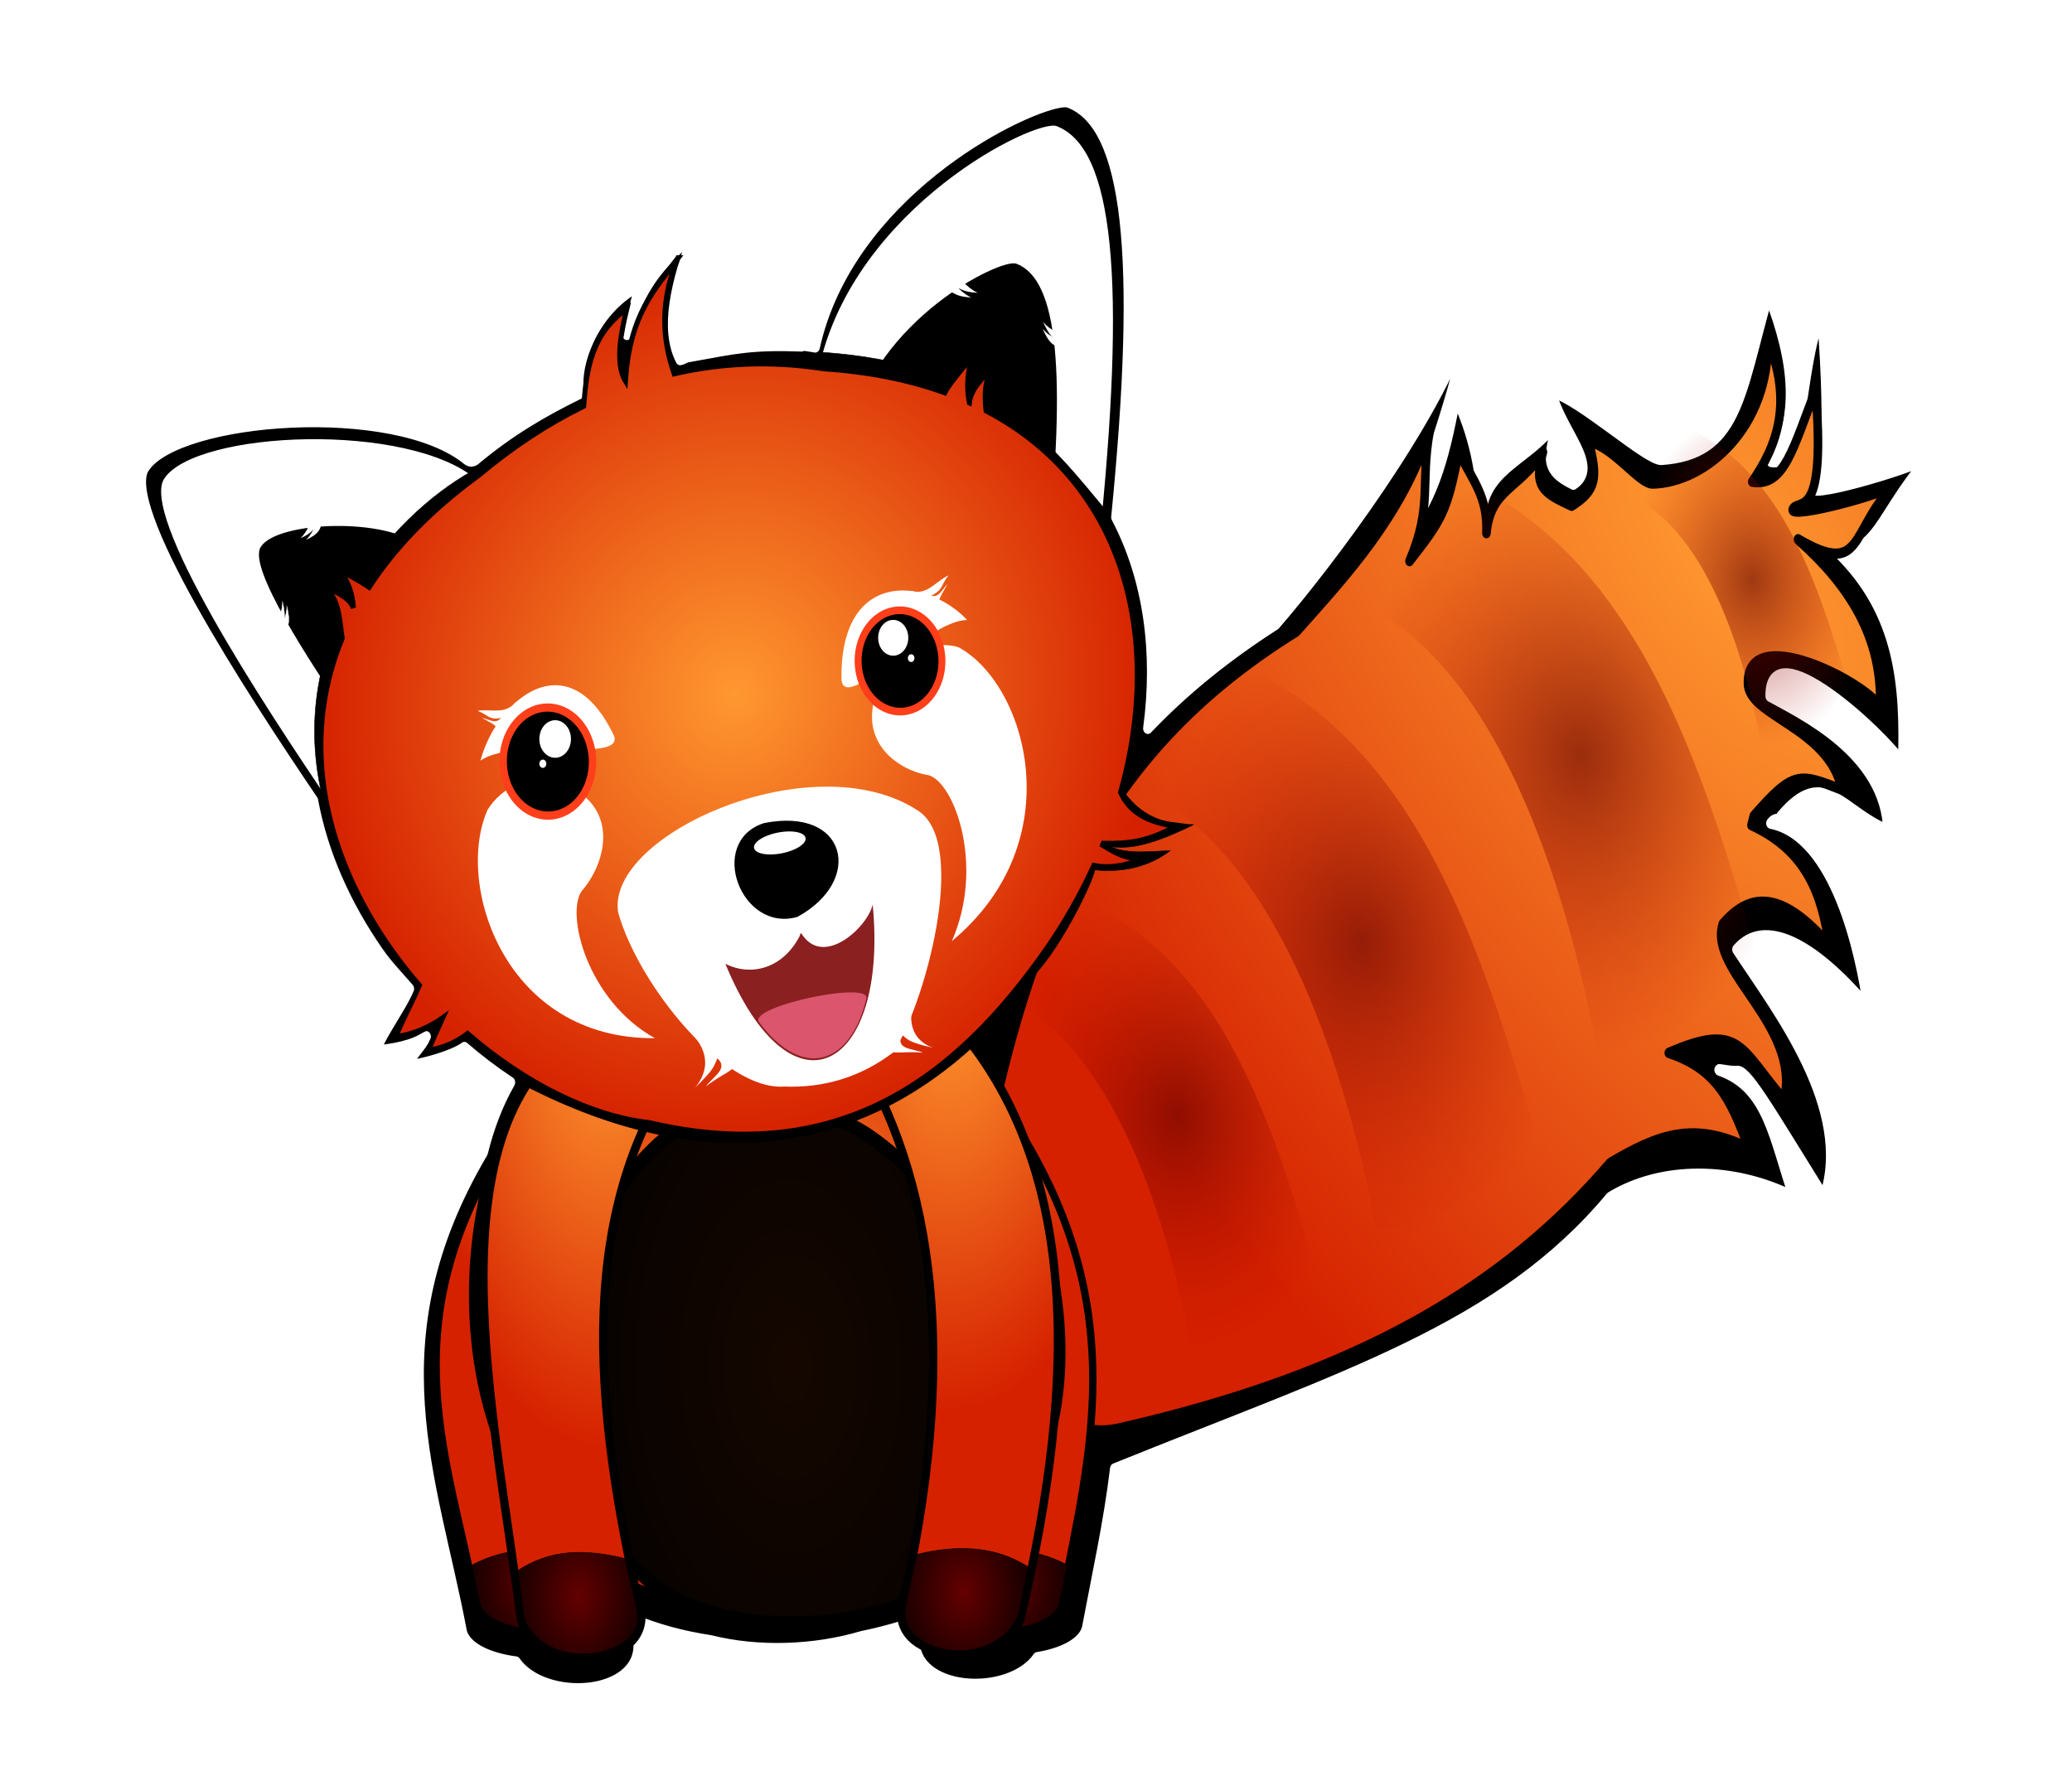 <?xml version="1.0" encoding="UTF-8" standalone="no"?>
<!-- Created with Inkscape (http://www.inkscape.org/) -->

<svg
   id="svg2"
   sodipodi:docname="redpanda-2.svg"
   inkscape:export-filename="/home/elektroll/Bilder/Elektroll/Artwork/tuxxi.png"
   viewBox="0 0 529.134 453.543"
   inkscape:export-xdpi="90"
   version="1.1"
   inkscape:export-ydpi="90"
   inkscape:version="1.1.1 (3bf5ae0d25, 2021-09-20, custom)"
   width="140mm"
   height="120mm"
   xmlns:inkscape="http://www.inkscape.org/namespaces/inkscape"
   xmlns:sodipodi="http://sodipodi.sourceforge.net/DTD/sodipodi-0.dtd"
   xmlns:xlink="http://www.w3.org/1999/xlink"
   xmlns="http://www.w3.org/2000/svg"
   xmlns:svg="http://www.w3.org/2000/svg"
   xmlns:rdf="http://www.w3.org/1999/02/22-rdf-syntax-ns#"
   xmlns:cc="http://creativecommons.org/ns#"
   xmlns:dc="http://purl.org/dc/elements/1.1/">
  <defs
     id="defs4">
    <linearGradient
       id="linearGradient10732">
      <stop
         id="stop10734"
         style="stop-color:#ff9830"
         offset="0" />
      <stop
         id="stop10736"
         style="stop-color:#d52100"
         offset="1" />
    </linearGradient>
    <linearGradient
       id="linearGradient10662">
      <stop
         id="stop10664"
         style="stop-color:#640000"
         offset="0" />
      <stop
         id="stop10666"
         style="stop-color:#b80500;stop-opacity:0"
         offset="1" />
    </linearGradient>
    <linearGradient
       id="linearGradient10396">
      <stop
         id="stop10398"
         style="stop-color:#640000"
         offset="0" />
      <stop
         id="stop10400"
         style="stop-color:#1c0000"
         offset="1" />
    </linearGradient>
    <filter
       id="filter10742"
       height="1.316"
       width="1.396"
       color-interpolation-filters="sRGB"
       y="-0.158"
       x="-0.198"
       inkscape:collect="always">
      <feGaussianBlur
         id="feGaussianBlur10744"
         stdDeviation="67.647"
         inkscape:collect="always" />
    </filter>
    <filter
       id="filter10750"
       height="1.191"
       width="1.239"
       color-interpolation-filters="sRGB"
       y="-0.095"
       x="-0.12"
       inkscape:collect="always">
      <feGaussianBlur
         id="feGaussianBlur10752"
         stdDeviation="40.87"
         inkscape:collect="always" />
    </filter>
    <filter
       id="filter10754"
       height="1.171"
       width="1.214"
       color-interpolation-filters="sRGB"
       y="-0.086"
       x="-0.107"
       inkscape:collect="always">
      <feGaussianBlur
         id="feGaussianBlur10756"
         stdDeviation="36.642"
         inkscape:collect="always" />
    </filter>
    <filter
       id="filter10758"
       height="1.197"
       width="1.247"
       color-interpolation-filters="sRGB"
       y="-0.099"
       x="-0.124"
       inkscape:collect="always">
      <feGaussianBlur
         id="feGaussianBlur10760"
         stdDeviation="42.256"
         inkscape:collect="always" />
    </filter>
    <radialGradient
       id="radialGradient11156"
       xlink:href="#linearGradient10732"
       gradientUnits="userSpaceOnUse"
       cy="1410.4"
       cx="3408.6"
       gradientTransform="matrix(-1.318,1.201,-2.559,-2.81,16612,-1825.9)"
       r="968.5"
       inkscape:collect="always" />
    <radialGradient
       id="radialGradient11158"
       xlink:href="#linearGradient10732"
       gradientUnits="userSpaceOnUse"
       cy="2909.7"
       cx="1216.2"
       gradientTransform="matrix(-4.204,-0.04,-0.175,4.63,12348,-14285)"
       r="127.78"
       inkscape:collect="always" />
    <radialGradient
       id="radialGradient11160"
       xlink:href="#linearGradient10396"
       gradientUnits="userSpaceOnUse"
       cy="3475"
       cx="5866"
       gradientTransform="matrix(-1,0.01,0.014,0.958,12665,-3096.3)"
       r="138.5"
       inkscape:collect="always" />
    <radialGradient
       id="radialGradient11162"
       xlink:href="#linearGradient10732"
       gradientUnits="userSpaceOnUse"
       cy="2923.9"
       cx="1226.5"
       gradientTransform="matrix(4.204,-0.04,0.175,4.63,263.13,-14279)"
       r="127.78"
       inkscape:collect="always" />
    <radialGradient
       id="radialGradient11164"
       xlink:href="#linearGradient10396"
       gradientUnits="userSpaceOnUse"
       cy="3475"
       cx="5866"
       gradientTransform="matrix(1,0.01,-0.014,0.958,-50.358,-3096.3)"
       r="138.5"
       inkscape:collect="always" />
    <radialGradient
       id="radialGradient11166"
       xlink:href="#linearGradient10732"
       gradientUnits="userSpaceOnUse"
       cy="-49.292"
       cx="1647.8"
       gradientTransform="matrix(1.521,0,0,1.466,3795.2,-219.6)"
       r="453.17"
       inkscape:collect="always" />
    <radialGradient
       id="radialGradient11168"
       gradientUnits="userSpaceOnUse"
       cy="-127.56"
       cx="6356.2"
       gradientTransform="matrix(1.327,-0.042,0.06,1.888,-2071.4,381.12)"
       r="536.23"
       inkscape:collect="always">
      <stop
         id="stop11016"
         style="stop-color:#150700"
         offset="0" />
      <stop
         id="stop11018"
         style="stop-color:#000000"
         offset="1" />
    </radialGradient>
    <radialGradient
       id="radialGradient11170"
       xlink:href="#linearGradient10732"
       gradientUnits="userSpaceOnUse"
       cy="2978.5"
       cx="1194.9"
       gradientTransform="matrix(-3.876,-0.056,-0.161,6.446,11838,-19996)"
       r="127.78"
       inkscape:collect="always" />
    <radialGradient
       id="radialGradient11172"
       xlink:href="#linearGradient10732"
       gradientUnits="userSpaceOnUse"
       cy="2988.5"
       cx="1203.8"
       gradientTransform="matrix(3.876,-0.056,0.161,6.446,783.06,-19988)"
       r="127.78"
       inkscape:collect="always" />
    <radialGradient
       id="radialGradient11174"
       xlink:href="#linearGradient10732"
       gradientUnits="userSpaceOnUse"
       cy="4055.9"
       cx="1527.1"
       gradientTransform="matrix(0.988,-0.155,0.137,0.877,4162.6,-4747.4)"
       r="967.1"
       inkscape:collect="always" />
    <radialGradient
       id="radialGradient11176"
       xlink:href="#linearGradient10662"
       gradientUnits="userSpaceOnUse"
       cy="2443.1"
       cx="7390.8"
       gradientTransform="matrix(0.945,-0.169,0.194,1.087,-211.61,-2019.2)"
       r="410.5"
       inkscape:collect="always" />
    <radialGradient
       id="radialGradient11178"
       xlink:href="#linearGradient10662"
       gradientUnits="userSpaceOnUse"
       cy="2443.1"
       cx="7390.8"
       gradientTransform="matrix(0.945,-0.169,0.194,1.087,408.39,-2495.2)"
       r="410.5"
       inkscape:collect="always" />
    <radialGradient
       id="radialGradient11184"
       xlink:href="#linearGradient10396"
       gradientUnits="userSpaceOnUse"
       cy="3475"
       cx="5866"
       gradientTransform="matrix(1,0.013,-0.014,1.152,50.642,-3761.1)"
       r="138.5"
       inkscape:collect="always" />
    <radialGradient
       id="radialGradient11186"
       xlink:href="#linearGradient10396"
       gradientUnits="userSpaceOnUse"
       cy="3475"
       cx="5866"
       gradientTransform="matrix(-1,0.013,0.014,1.152,12571,-3769.1)"
       r="138.5"
       inkscape:collect="always" />
    <radialGradient
       inkscape:collect="always"
       xlink:href="#linearGradient10662"
       id="radialGradient92"
       gradientUnits="userSpaceOnUse"
       gradientTransform="matrix(0.945,-0.169,0.194,1.087,408.39,-2495.2)"
       cx="7390.8"
       cy="2443.1"
       r="410.5" />
    <radialGradient
       inkscape:collect="always"
       xlink:href="#linearGradient10662"
       id="radialGradient94"
       gradientUnits="userSpaceOnUse"
       gradientTransform="matrix(0.945,-0.169,0.194,1.087,408.39,-2495.2)"
       cx="7390.8"
       cy="2443.1"
       r="410.5" />
  </defs>
  <sodipodi:namedview
     id="base"
     bordercolor="#666666"
     inkscape:pageshadow="2"
     inkscape:window-y="32"
     pagecolor="#ffbb78"
     inkscape:window-height="1371"
     inkscape:window-maximized="1"
     inkscape:zoom="0.7071068"
     inkscape:window-x="0"
     showgrid="false"
     borderopacity="1.0"
     inkscape:current-layer="layer1"
     inkscape:cx="-24.748737"
     inkscape:cy="616.5971"
     showguides="true"
     inkscape:guide-bbox="true"
     inkscape:window-width="2560"
     inkscape:pageopacity="1"
     inkscape:document-units="px"
     inkscape:pagecheckerboard="0"
     units="mm" />
  <g
     id="layer1"
     inkscape:label="Ebene 1"
     inkscape:groupmode="layer"
     transform="translate(0,147.64)"
     style="display:inline">
    <g
       id="g11104"
       transform="matrix(0.111,0,0,0.132,-503.529,218.003)">
      <path
         id="path10501"
         style="fill:#000000;stroke:#ffffff;stroke-width:21.684;stroke-linecap:round;stroke-linejoin:round"
         inkscape:connector-curvature="0"
         d="m 6986.3,-2573.3 c -3.55,0.01 -7.748,0.376 -12.531,1.094 -101.76,15.277 -483.83,177.9 -562,473.56 0,0 -38.473,-6.094 -31.062,-2.031 -116.4,-3.551 -154.06,4.563 -251.22,19.281 -2.819,0.426 -5.655,0.862 -8.469,1.313 -12.018,1.917 -7.912,3.56 -19.844,5.875 -36.967,-60.385 -9.585,-149.9 29.656,-240.72 -100.48,72.805 -122.99,115.02 -152.28,192.06 9.148,-35.994 16.576,-50.949 29.437,-95.281 -111.44,49.957 -150.97,160.95 -137.84,209.19 -86.248,35.566 -161.32,72.715 -241.19,129 -6.142,2.237 -10.965,3.597 -18.531,-1.094 -166.27,-115.12 -664,-82.417 -740.12,14.375 -62.553,73.641 221.62,440.15 387.16,645.97 22.875,104.47 77.001,204.14 149.91,292.62 22.314,27.081 45.331,46.48 70.813,71.281 -15.716,31.793 -59.556,81.579 -78.313,120.44 39.145,-3.187 86.299,-9.519 116.91,-27.906 -10.588,19.807 -32.078,33.107 -42.844,56.75 32.849,-2.554 105.98,-19.783 130.69,-35.937 34.792,25.389 70.233,47.916 106.03,67.656 -27.57,40.458 -47.994,85.916 -62.594,135.16 -256.28,365.53 -114.64,631.32 -48.281,928.12 9.668,31.887 63.01,51.373 123.59,58.094 64.332,78.45 285.88,68.623 281.09,-35.344 -4.423,-15.905 -8.707,-31.694 -12.844,-47.344 54.324,19.588 115.2,33.356 179.25,41.5 109.32,23.053 238.05,19.588 348.88,-8.125 45.878,-7.829 90.344,-18.334 132.12,-31.406 -3.201,12.199 -6.538,24.474 -9.969,36.813 -4.779,103.9 216.49,113.77 280.97,35.469 56.241,-7.709 104.16,-26.743 113.28,-56.812 22.816,-102.04 49.724,-203.86 64.719,-308.47 534.54,-181.7 887.78,-270.64 1140.1,-525.16 119.06,-60.785 285.18,-58.794 422.19,-0.719 -46.793,-112.63 -58.518,-212.58 -171.41,-245.56 -3.922,-3.128 15.171,2.721 39.25,2.594 22.83,-5.567 70.383,65.245 201.88,243.03 67.885,-171.7 -109.38,-362 -200.56,-479.03 62.056,-61.267 175.8,-13.55 301.22,111.19 -17.204,-105.53 -75.846,-330.5 -223.09,-355.41 15.96,-17.668 30.9,3.607 23.844,-14.156 99.708,-98.889 140.12,-7.544 245.34,27.75 -5.249,-150.11 -199.84,-225.85 -270.84,-259.34 -2.953,-132.02 261.91,74.269 304.69,129.81 6.083,-149.83 -6.308,-291.95 -151.19,-410.25 -0.022,-0.323 -94.039,-14.648 -70.063,-33.969 159.94,86.866 147.77,-22.018 282.81,-147.75 -45.457,23.122 -300.12,84.923 -265.69,55.688 18.659,-14.15 42.698,-66.939 17.531,-334.97 -55.634,120.96 -34.045,298.38 -115.47,287.34 64.318,-81.307 54.955,-189.83 -6.625,-322.53 -66.263,197.1 -70.046,308.4 -246.5,318.56 -34.509,0.79 -188.81,-118.02 -253.03,-131.31 23.435,78.687 113.63,144.9 50.812,179.19 -69.325,-28.229 -58.83,-52.267 -33.375,-127.81 -58.42,79.502 -168.52,90.573 -178.59,186.81 3.795,-78.304 -21.696,-163.32 -58.187,-226.81 -28.52,129.31 -52.867,197.65 -133.22,286.94 57.673,-118.77 137.65,-316.08 160.75,-429.38 -70.772,182.52 -313.47,456.07 -442.41,581.31 -110.69,59.704 -208.12,125.48 -294,201.31 23.382,-146.3 1.038,-288.97 -73.469,-408.53 59.548,-505.74 27.823,-759.44 -108.62,-802.97 -2.198,-0.701 -5.106,-1.042 -8.656,-1.031 z" />
      <path
         id="path10479"
         d="m 8603.1,-2112.3 c 5.072,167.31 -140.9,275.26 -264,278 -31.911,0.71 -88.616,-70.064 -148,-82 21.67,70.669 19.086,94.21 -39,125 -64.106,-25.353 -89.539,-36.153 -66,-104 -54.022,71.4 -120.69,70.567 -130,157 3.509,-70.325 -30.256,-99.98 -64,-157 -26.372,116.14 -38.698,130.81 -113,211 53.331,-106.67 24.64,-148.25 46,-250 -65.443,163.92 -187.24,273.96 -306.47,386.44 -448.47,234.94 -661.29,574.65 -774.12,1319.7 l -19.531,12 c 126.81,61.344 211.21,241.53 384.44,210.03 553.1,-105.67 888.5,-275.61 1131.2,-513.88 110.1,-54.591 191.78,-81.22 318.47,-29.062 -43.27,-101.16 -79.079,-154.1 -183.47,-183.72 0.073,-0.115 0.146,-0.229 0.219,-0.344 165.37,-60.682 164.96,-6.982 265.28,90.719 38.731,-145.22 -176.96,-249.67 -141.06,-340.41 57.384,-55.024 128.34,-71.433 244.31,40.594 -15.908,-94.78 -50.722,-181.88 -178.56,-231.19 1.812,-5.988 3.609,-12.019 5.406,-18.094 92.202,-88.812 105.54,-82.229 202.84,-50.531 -29.821,-121.34 -216.25,-142.66 -216.25,-205.97 -2.731,-118.57 264.38,-5.134 303.94,44.75 5.625,-134.56 -72.41,-236.17 -188.81,-322.66 -0.021,-0.29 -0.04,-0.586 -0.062,-0.875 149.75,74.422 119.1,-13.485 217.16,-102.16 -42.035,20.766 -258.12,67.288 -226.28,41.031 17.254,-12.709 72.772,14.437 49.5,-226.28 -51.446,108.63 -70.332,186.26 -145.62,176.34 59.475,-73.022 92.444,-155.23 35.5,-274.41 z"
         sodipodi:nodetypes="csccccccccccccccccccccccccccccccc"
         style="fill:url(#radialGradient11156);stroke:#000000;stroke-width:19.761;stroke-linecap:round;stroke-linejoin:round"
         inkscape:connector-curvature="0" />
      <path
         id="path11011"
         style="fill:#000000;stroke:#000000;stroke-width:1px"
         d="m 7046.5,2073 c 57.599,5.366 121.79,1.222 182,-36.5 -44.167,0.834 -94.65,7.467 -137.5,-7.5 33.312,1.693 73.412,6.039 191.5,-43 -56.635,-0.847 -112.08,-8.519 -159.5,-62 z"
         sodipodi:nodetypes="cccccc"
         transform="translate(0,-3160.6)"
         inkscape:connector-curvature="0" />
      <path
         id="path10418"
         d="m 6884.9,-577.82 c 253.17,346.94 157.09,625.04 94.085,904.76 -22.905,74.99 -307.35,76.288 -301.89,-1.694 11.287,-282.9 207.27,-630.12 33.544,-848.59 z"
         sodipodi:nodetypes="ccccc"
         style="fill:url(#radialGradient11158);stroke:#000000;stroke-width:16.855"
         inkscape:connector-curvature="0" />
      <path
         id="path10820"
         d="m 6992,258.04 c -76.13,-34.518 -159.27,-35.669 -250.43,-20.171 -10.165,32.455 -30.985,85.092 -30.25,97.366 8.987,65.196 233.63,61.549 261.93,-0.718 z"
         sodipodi:nodetypes="ccccc"
         style="fill:url(#radialGradient11160);stroke:#000000"
         inkscape:connector-curvature="0" />
      <path
         id="path10412"
         sodipodi:nodetypes="ccccc"
         style="fill:url(#radialGradient11162);stroke:#000000;stroke-width:16.855"
         inkscape:connector-curvature="0"
         d="m 5687.4,-543.17 c -253.17,346.94 -117.77,597.06 -54.766,876.78 22.905,74.99 307.35,76.288 301.89,-1.694 -11.287,-282.9 -207.27,-630.12 -33.544,-848.59 -87.214,-10.163 197.76,4.855 -213.58,-26.491 z" />
      <path
         id="path10816"
         sodipodi:nodetypes="ccccc"
         style="fill:url(#radialGradient11164);stroke:#000000"
         inkscape:connector-curvature="0"
         d="m 5622.3,258.04 c 76.13,-34.518 159.27,-35.669 250.43,-20.171 10.165,32.455 30.985,85.092 30.25,97.366 -8.987,65.196 -233.63,61.549 -261.93,-0.718 z" />
      <path
         id="path10402"
         sodipodi:nodetypes="sssss"
         style="fill:url(#radialGradient11166);stroke:#000000;stroke-width:34.892"
         inkscape:connector-curvature="0"
         d="m 5893.1,257.84 c 227.74,155.47 746.45,124.09 933.67,-57.747 301.26,-292.59 93.14,-847.15 -300.28,-1074.6 -156.64,-90.573 -459,-91.449 -600.13,11.734 -362.31,264.9 -407.84,864.93 -33.265,1120.6 z" />
      <path
         id="path10335"
         d="m 6037,294.3 c 177.99,119.31 583.4,95.225 729.72,-44.316 235.45,-224.54 72.794,-650.11 -234.68,-824.68 -122.43,-69.507 -358.74,-70.179 -469.04,9.005 -283.17,203.29 -318.76,663.76 -25.998,859.99 z"
         sodipodi:nodetypes="sssss"
         style="fill:url(#radialGradient11168);stroke:#000000;stroke-width:27.022"
         inkscape:connector-curvature="0" />
      <path
         id="path10422"
         sodipodi:nodetypes="ccccc"
         style="fill:url(#radialGradient11170);stroke:#000000;stroke-width:19.097"
         inkscape:connector-curvature="0"
         d="m 6693.7,-825.25 c 338.27,283.21 317.67,728.97 194.04,1174.4 -21.118,104.41 -283.37,106.22 -278.34,-2.358 132.73,-473.85 81.882,-837.39 -113.24,-1093.6 z" />
      <path
         id="path10382"
         d="m 5883.9,-781.28 c -368.85,179.28 -208.45,748.95 -150.36,1138.4 21.118,104.41 283.37,106.22 278.34,-2.358 -132.73,-473.85 -129.94,-825.4 113.24,-1093.6 z"
         sodipodi:nodetypes="ccccc"
         style="fill:url(#radialGradient11172);stroke:#000000;stroke-width:19.097"
         inkscape:connector-curvature="0" />
      <path
         id="path10796"
         d="m 5726,-677.64 c 400.13,179.46 771.15,157.66 1070,-84 -1.999,1.025 65.76,-66.867 133.22,-134.51 66.53,-66.711 133.47,-191.87 125.13,-192.44 -11.668,-0.799 -279.97,318.48 -297.63,326.5 -350.88,159.28 -688.28,180.68 -960.71,58.442 z"
         sodipodi:nodetypes="ccssscc"
         style="fill:#000000;stroke:#000000;stroke-width:1px"
         inkscape:connector-curvature="0" />
      <path
         id="path9818"
         d="m 6417,-2060.5 c 82.776,-313.04 501.46,-485.26 550.97,-469.47 135.85,43.324 164.44,301.85 99.959,819.7 -4.564,36.653 -650.93,-350.22 -650.93,-350.22 z"
         sodipodi:nodetypes="cssc"
         style="fill:#ffffff;stroke:#000000;stroke-width:8.012px"
         inkscape:connector-curvature="0" />
      <path
         id="path9866"
         sodipodi:nodetypes="cssc"
         style="fill:#000000;stroke:#000000;stroke-width:5.496px"
         inkscape:connector-curvature="0"
         d="m 6496.1,-1935.1 c 56.78,-214.73 343.98,-332.86 377.94,-322.03 93.182,29.718 112.8,207.05 68.566,562.27 -3.131,25.142 -446.5,-240.23 -446.5,-240.23 z" />
      <path
         id="path9816"
         d="m 5635.7,-1844.9 c -157.14,-114.24 -649.93,-96.567 -724.17,-2.182 -61.973,72.949 227.76,442.95 385.95,639.07 z"
         sodipodi:nodetypes="cccc"
         style="fill:#ffffff;stroke:#000000;stroke-width:8.012px"
         inkscape:connector-curvature="0" />
      <path
         id="path9864"
         sodipodi:nodetypes="cccc"
         style="fill:#000000;stroke:#000000;stroke-width:4.055px"
         inkscape:connector-curvature="0"
         d="m 5504.9,-1710.2 c -79.53,-57.818 -328.94,-48.874 -366.52,-1.104 -31.366,36.921 115.27,224.18 195.33,323.44 z" />
      <path
         id="path11102"
         sodipodi:nodetypes="ccccc"
         style="fill:#000000;stroke:#000000;stroke-width:1px"
         inkscape:connector-curvature="0"
         d="m 5621.7,-1858.2 c -186.9,88.031 -434.72,326.28 -341.53,637.81 l 10.245,-5.998 337.65,-614.13 z" />
      <path
         id="path11100"
         style="fill:#000000;stroke:#000000;stroke-width:1px"
         d="m 6424.8,1072 c 388.42,22.27 518.59,166.31 663.27,313.96 l -8.124,22.286 -663.63,-306.54 z"
         sodipodi:nodetypes="ccccc"
         transform="translate(0,-3160.6)"
         inkscape:connector-curvature="0" />
      <path
         id="path9814"
         style="fill:url(#radialGradient11174);stroke:#000000;stroke-width:11.398"
         inkscape:connector-curvature="0"
         d="m 6096,-2270.5 c -51.95,59.449 -110.9,107.1 -120.71,237.53 -25.362,-34.374 -9.097,-97.302 3.352,-140.21 -82.254,49.237 -93.231,118.12 -99.376,188.33 -83.48,34.422 -164.13,79.267 -241.44,133.74 -111.84,68.72 -194.32,141.74 -252.17,216.68 -24.307,-14.542 -68.426,-32.778 -68.426,-32.778 20.352,22.19 30.253,46.65 32.186,72.835 -11.492,-22.863 -43.613,-31.793 -70.936,-43.962 39.316,26.486 38.445,66.001 45.051,103.08 -102.15,209.1 -33.872,424.59 107.75,596.45 21.597,26.208 44.9,51.395 69.563,75.397 -15.212,30.769 -36.386,62.124 -54.542,99.731 37.888,-3.085 78.629,-18.481 108.25,-36.276 -10.249,19.169 -21.947,39.28 -32.368,62.161 31.794,-2.472 65.986,-16.219 89.905,-31.853 131.76,96.14 283.21,159.92 417.74,172.49 433.05,85.287 703.6,-82.039 916.25,-339.35 41.5,-50.78 77.152,-103.94 106.6,-158.36 41.374,7.663 86.487,-2.092 133.43,-20.323 -41.747,13.778 -76.204,-1.142 -112.84,-20.068 0.37,-0.771 0.724,-1.55 1.092,-2.322 57.024,1.189 107.38,-3.732 168.74,-34.834 -45.436,-4.295 -102.81,-16.868 -128.62,-64.505 97.791,-294.46 13.079,-596.67 -309.7,-738.99 -3.864,-28.699 -3.83,-57.325 16.208,-85.569 -22.313,21.917 -50.213,41.95 -54.331,69.966 -0.122,-0.047 -0.246,-0.086 -0.369,-0.132 -6.473,-28.606 -4.826,-57.935 7.501,-88.254 0,0 -50.748,47.127 -63.576,69.104 -80.716,-24.575 -173.21,-40.665 -278.07,-46.482 -103.11,-13.647 -203.95,-12.516 -301.9,2.323 -2.728,0.413 -5.458,0.845 -8.181,1.281 -11.632,1.856 -23.233,3.901 -34.781,6.142 -28.52,-68.391 -32.236,-141.47 8.707,-222.97 z" />
      <g
         id="g10041"
         transform="matrix(0.988,-0.155,0.155,0.988,4581.1,-2074.2)">
        <path
           id="path9824"
           sodipodi:nodetypes="ccccc"
           style="fill:#ffffff"
           inkscape:connector-curvature="0"
           d="m 1907,1182.5 c 107.16,81.673 -46.823,379.23 -129.39,453.28 -82.274,35.711 -168.58,43.204 -258.4,26.041 -137.19,-13.404 -299.68,-245.11 -324.41,-391.83 -5.049,-153.66 495.83,-255.89 712.21,-87.491 z" />
        <path
           id="path10037"
           style="fill:#ffffff"
           d="m 1317,4680 c 28.885,27.197 52.49,73.908 0.353,112.78 47.126,-27.519 47.667,-31.946 59.397,-48.083 22.169,23.735 -13.48,32.585 -34.648,49.498 39.388,-16.484 38.398,-12.718 65.054,-23.688 z"
           sodipodi:nodetypes="cccccc"
           inkscape:connector-curvature="0"
           transform="translate(0,-3160.6)" />
        <path
           id="path10039"
           d="m 1849.2,1529.8 c -23.448,32.003 -38.15,82.232 20.195,110.96 -51.351,-18.475 -52.688,-22.73 -67.162,-36.46 -17.475,27.376 19.19,29.584 43.084,42.359 -41.732,-9.034 -40.072,-5.511 -68.28,-11.443 z"
           sodipodi:nodetypes="cccccc"
           style="fill:#ffffff"
           inkscape:connector-curvature="0" />
      </g>
      <path
         id="path10030"
         sodipodi:nodetypes="ccccccccccccc"
         style="fill:#ffffff"
         inkscape:connector-curvature="0"
         d="m 5794.4,-1442.8 c -25.671,4.009 -50.369,15.718 -72.358,32.206 0.551,-0.901 1.185,-1.925 1.185,-1.925 -1.397,1.591 -2.839,3.028 -4.317,4.345 -0.073,0.065 -0.149,0.128 -0.223,0.193 -1.16,0.907 -2.315,1.823 -3.459,2.756 -23.034,16.673 -53.975,6.335 -80.299,10.58 25.807,7.858 24.178,17.836 54.72,13.732 -14.837,11.494 -20.414,5.037 -44.847,-0.569 16.844,8.186 26.426,12.041 31.819,16.558 -15.68,20.78 -27.804,43.754 -34.898,66.606 78.326,-47.036 329.99,5.321 307.31,-47.96 -45.649,-80.799 -102.17,-104.72 -154.64,-96.522 z" />
      <path
         id="path9870"
         sodipodi:nodetypes="ccccc"
         style="fill:#ffffff"
         inkscape:connector-curvature="0"
         d="m 6042.9,-761.39 c -155.57,-72.719 -205.69,-240.54 -168.18,-284.9 52.637,-49.783 96.469,-164.38 -52.928,-211.63 -66.473,-14.881 -131.1,10.163 -163.97,54.954 -75.596,144.89 40.408,444.11 385.07,441.58 z" />
      <path
         id="path9822"
         d="m 6726.2,-949.2 c 76.264,-145.86 5.49,-307.21 -53.77,-321.06 -74.923,-9.562 -185.61,-75.453 -97.456,-197.63 43.278,-49.5 129.12,-62.001 167.28,-49.508 156.07,71.859 260.97,374.65 -16.052,568.2 z"
         sodipodi:nodetypes="ccccc"
         style="fill:#ffffff"
         inkscape:connector-curvature="0" />
      <path
         id="path10035"
         style="fill:#ffffff"
         sodipodi:nodetypes="cccccccccccccc"
         inkscape:connector-curvature="0"
         d="m 6556.5,-1617.4 c 24.155,-9.57 51.378,-12.018 78.692,-8.97 -0.932,-0.497 -1.998,-1.057 -1.998,-1.057 2.012,0.661 3.983,1.168 5.925,1.553 0.096,0.019 0.194,0.034 0.29,0.053 1.46,0.193 2.92,0.396 4.379,0.619 28.309,2.677 49.724,-21.933 74.559,-31.634 -18.249,19.868 -11.782,27.639 -40.182,39.602 18.617,2.374 20.146,-6.021 38.354,-23.25 -10.359,15.601 -16.66,23.786 -19.014,30.416 24.056,9.948 46.162,23.591 63.872,39.682 -91.36,-0.78 -283.33,183.81 -289.14,114.63 -1.671,-92.787 34.888,-142.08 84.26,-161.65 z" />
      <path
         id="path9830"
         d="m 6205.1,-905.32 c 59.15,25.088 131.52,9.277 170.23,-52.438 1.429,-2.277 3.006,-8.498 4.534,-6.434 50.375,68.054 152.74,-12.101 164.21,-55.78 36.65,319.8 -186.19,426.3 -338.97,114.65 z"
         sodipodi:nodetypes="csscc"
         style="fill:#8a2020"
         inkscape:connector-curvature="0" />
      <path
         id="path9832"
         d="m 6295,-1174.2 c -127.47,34.196 -50.631,205 74.702,174.88 149.22,-68.566 112.68,-205.85 -74.702,-174.88 z"
         sodipodi:nodetypes="ccc"
         style="fill:#000000;stroke:#000000;stroke-width:6.887px"
         inkscape:connector-curvature="0" />
      <path
         id="path9928"
         sodipodi:rx="88.388344"
         sodipodi:ry="22.627417"
         style="fill:#ffffff"
         sodipodi:type="arc"
         d="m 1675.801,4510.69 a 88.388,22.627 0 0 1 -85.606,23.318 88.388,22.627 0 0 1 -91.086,-21.915 88.388,22.627 0 0 1 85.603,-23.318 88.388,22.627 0 0 1 91.088,21.914"
         sodipodi:open="true"
         transform="matrix(0.671,-0.105,0.14,0.894,4633.6,-5005.6)"
         sodipodi:cy="4511.3911"
         sodipodi:cx="1587.4547"
         sodipodi:end="6.2521417"
         sodipodi:start="6.252194"
         sodipodi:arc-type="arc" />
      <g
         id="g9949"
         transform="matrix(0.988,-0.155,0.155,0.988,4581.1,-2074.2)">
        <path
           id="path9932"
           style="fill:#ffffff;stroke:#ffffff;stroke-width:1px"
           inkscape:connector-curvature="0"
           d="m 524.91,3716.4 c 0.072,0.499 0.121,0.974 0.188,1.469 0.053,-0.739 -0.013,-1.259 -0.188,-1.469 z m 0.188,1.469 c -0.516,7.245 -11.529,37.132 -25.031,35.219 -0.164,-0.248 -0.336,-0.489 -0.5,-0.75 l 0.281,0.719 c -3.525,-0.591 -7.223,-3.367 -10.938,-9.281 l 10.5,25.5 c 2.454,-0.077 4.706,-0.36 6.781,-0.844 l 3.281,7.938 c 23.169,-0.726 27.881,-21.342 24.188,-48.531 -0.245,4.044 -4.134,16.045 -10.031,24.5 3.196,-8.986 3.296,-20.964 1.469,-34.469 z m 8.562,9.969 c 0.039,-0.65 10e-4,-1.123 -0.156,-1.312 0.064,0.443 0.097,0.873 0.156,1.312 z"
           transform="translate(0,-3160.6)" />
        <path
           id="path9941"
           style="fill:#ffffff"
           inkscape:connector-curvature="0"
           d="m 583.19,441.91 c 0.496,-0.089 0.962,-0.193 1.453,-0.285 -0.685,0.283 -1.199,0.385 -1.453,0.285 z m 1.453,-0.285 c 6.713,-2.773 31.607,-22.643 25.535,-34.855 -0.288,-0.077 -0.57,-0.165 -0.869,-0.238 l 0.771,0.04 c -1.671,-3.159 -5.472,-5.794 -12.255,-7.455 l 27.51,1.929 c 0.7,2.353 1.141,4.58 1.336,6.702 l 8.567,0.613 c 6.613,22.217 -11.468,33.186 -38.436,38.25 3.761,-1.507 13.924,-8.98 20.09,-17.241 -7.521,5.865 -18.857,9.734 -32.249,12.257 z m 12.159,4.985 c -0.604,0.242 -1.066,0.355 -1.295,0.266 0.44,-0.079 0.859,-0.184 1.295,-0.266 z" />
      </g>
      <path
         id="path9955"
         style="fill:#ffffff;stroke:#ffffff;stroke-width:1px"
         inkscape:connector-curvature="0"
         d="m 6937.6,-2145.9 c 0.229,0.449 0.463,0.866 0.694,1.308 -0.469,-0.574 -0.715,-1.037 -0.694,-1.308 z m 0.694,1.308 c 4.598,5.622 30.826,23.696 40.756,14.348 -0.01,-0.298 -0.01,-0.593 -0.024,-0.901 l 0.184,0.749 c 2.539,-2.514 3.961,-6.915 3.587,-13.889 l 6.12,26.889 c -2.05,1.352 -4.053,2.419 -6.028,3.22 l 1.895,8.377 c -19.35,12.763 -35.085,-1.367 -47.741,-25.712 2.531,3.164 12.628,10.727 22.32,14.237 -7.792,-5.5 -14.778,-15.23 -21.07,-27.318 z m -1.25,13.082 c -0.406,-0.508 -0.648,-0.918 -0.629,-1.163 0.203,0.399 0.424,0.77 0.629,1.163 z" />
      <path
         id="path9957"
         style="fill:#ffffff"
         inkscape:connector-curvature="0"
         d="m 6788,-2203.5 c -0.669,-0.015 -1.302,-0.056 -1.965,-0.076 0.957,0.23 1.653,0.258 1.965,0.076 z m -1.965,-0.076 c -9.378,-2.26 -46.126,-23.219 -40.668,-40.49 0.361,-0.16 0.713,-0.333 1.092,-0.491 l -1.003,0.211 c 1.544,-4.489 5.989,-8.727 14.549,-12.301 l -35.702,8.183 c -0.436,3.232 -0.556,6.244 -0.377,9.068 l -11.116,2.564 c -4.113,30.511 21.867,41.19 58.293,42.294 -5.245,-1.204 -20.116,-8.923 -29.904,-18.496 11.074,6.151 26.744,8.899 44.836,9.457 z m -14.931,9.039 c 0.843,0.194 1.472,0.247 1.754,0.082 -0.594,-0.013 -1.165,-0.065 -1.754,-0.082 z" />
      <g
         id="g9991"
         transform="matrix(1.217,-0.191,0.191,1.217,4285.7,-2260.7)">
        <path
           id="path9977"
           sodipodi:rx="56.568542"
           sodipodi:ry="62.225395"
           style="fill:#000000;fill-rule:evenodd;stroke:#ff3e1a;stroke-width:9.391"
           sodipodi:type="arc"
           d="m 1182.255,4120.554 a 56.569,62.225 0 0 1 -54.788,64.124 56.569,62.225 0 0 1 -58.295,-60.266 56.569,62.225 0 0 1 54.786,-64.125 56.569,62.225 0 0 1 58.296,60.264"
           sodipodi:open="true"
           transform="matrix(1.475,0,0,1.364,-570.06,-4659.7)"
           sodipodi:cy="4122.4824"
           sodipodi:cx="1125.714"
           sodipodi:end="6.2521417"
           sodipodi:start="6.252194"
           sodipodi:arc-type="arc" />
        <path
           id="path9983"
           sodipodi:rx="22.5"
           sodipodi:ry="22.5"
           style="fill:#ffffff;fill-rule:evenodd"
           sodipodi:type="arc"
           d="m 1127.989,4090.795 a 22.5,22.5 0 0 1 -21.792,23.186 22.5,22.5 0 0 1 -23.187,-21.791 22.5,22.5 0 0 1 21.791,-23.187 22.5,22.5 0 0 1 23.187,21.791"
           sodipodi:open="true"
           transform="matrix(1.311,0,0,1.311,-339.93,-4433.5)"
           sodipodi:cy="4091.4922"
           sodipodi:cx="1105.5"
           sodipodi:end="6.2521417"
           sodipodi:start="6.252194"
           sodipodi:arc-type="arc" />
        <path
           id="path9985"
           sodipodi:rx="22.5"
           sodipodi:ry="22.5"
           style="fill:#ffffff;fill-rule:evenodd"
           sodipodi:type="arc"
           d="m 1127.989,4090.795 a 22.5,22.5 0 0 1 -21.792,23.186 22.5,22.5 0 0 1 -23.187,-21.791 22.5,22.5 0 0 1 21.791,-23.187 22.5,22.5 0 0 1 23.187,21.791"
           sodipodi:open="true"
           transform="matrix(0.289,0,0,0.289,761.13,-217.15)"
           sodipodi:cy="4091.4922"
           sodipodi:cx="1105.5"
           sodipodi:end="6.2521417"
           sodipodi:start="6.252194"
           sodipodi:arc-type="arc" />
      </g>
      <g
         id="g9996"
         transform="matrix(1.141,-0.179,0.179,1.141,4269.9,-2171.5)">
        <path
           id="path9979"
           sodipodi:rx="56.568542"
           sodipodi:ry="62.225395"
           style="fill:#000000;fill-rule:evenodd;stroke:#ff3e1a;stroke-width:9.391"
           sodipodi:type="arc"
           d="m 1182.255,4120.554 a 56.569,62.225 0 0 1 -54.788,64.124 56.569,62.225 0 0 1 -58.295,-60.266 56.569,62.225 0 0 1 54.786,-64.125 56.569,62.225 0 0 1 58.296,60.264"
           sodipodi:open="true"
           transform="matrix(1.475,0,0,1.364,247.35,-4727.6)"
           sodipodi:cy="4122.4824"
           sodipodi:cx="1125.714"
           sodipodi:end="6.2521417"
           sodipodi:start="6.252194"
           sodipodi:arc-type="arc" />
        <path
           id="path9987"
           sodipodi:rx="22.5"
           sodipodi:ry="22.5"
           style="fill:#ffffff;fill-rule:evenodd"
           sodipodi:type="arc"
           d="m 1127.989,4090.795 a 22.5,22.5 0 0 1 -21.792,23.186 22.5,22.5 0 0 1 -23.187,-21.791 22.5,22.5 0 0 1 21.791,-23.187 22.5,22.5 0 0 1 23.187,21.791"
           sodipodi:open="true"
           transform="matrix(-1.333,0,0,1.333,3374,-4598.9)"
           sodipodi:cy="4091.4922"
           sodipodi:cx="1105.5"
           sodipodi:end="6.2521417"
           sodipodi:start="6.252194"
           sodipodi:arc-type="arc" />
        <path
           id="path9989"
           sodipodi:rx="22.5"
           sodipodi:ry="22.5"
           style="fill:#ffffff;fill-rule:evenodd"
           sodipodi:type="arc"
           d="m 1127.989,4090.795 a 22.5,22.5 0 0 1 -21.792,23.186 22.5,22.5 0 0 1 -23.187,-21.791 22.5,22.5 0 0 1 21.791,-23.187 22.5,22.5 0 0 1 23.187,21.791"
           sodipodi:open="true"
           transform="matrix(-0.289,0,0,0.289,2249.9,-288.15)"
           sodipodi:cy="4091.4922"
           sodipodi:cx="1105.5"
           sodipodi:end="6.2521417"
           sodipodi:start="6.252194"
           sodipodi:arc-type="arc" />
      </g>
      <path
         id="path10615"
         d="m 6282.3,-792.9 c -23.522,-30.508 262.13,-81.041 246.9,-44.113 -37.009,128.83 -148.15,156.82 -246.9,44.113 z"
         sodipodi:nodetypes="ccc"
         style="fill:#db556d"
         inkscape:connector-curvature="0" />
      <path
         id="path10652"
         d="m 6800,-855.64 c 414.36,98.953 500,824 500,824 l 320,-112 c -135.88,-396.5 -244.28,-818.71 -700,-916 z"
         sodipodi:nodetypes="ccccc"
         style="opacity:0.784;fill:url(#radialGradient11176);filter:url(#filter10758)"
         inkscape:connector-curvature="0" />
      <path
         id="path10676"
         style="opacity:0.784;fill:url(#radialGradient92);filter:url(#filter10754)"
         d="m 7420,-1331.6 c 414.36,98.953 500,824 500,824 l 320,-112 c -135.88,-396.5 -244.28,-818.71 -700,-916 z"
         sodipodi:nodetypes="ccccc"
         inkscape:connector-curvature="0"
         transform="matrix(1.278,0,0,1.29,-2383.5,456.83)" />
      <path
         id="path10688"
         style="opacity:0.784;fill:url(#radialGradient94);filter:url(#filter10750)"
         d="m 7420,-1331.6 c 414.36,98.953 500,824 500,824 l 320,-112 c -135.88,-396.5 -244.28,-818.71 -700,-916 z"
         sodipodi:nodetypes="ccccc"
         inkscape:connector-curvature="0"
         transform="matrix(1.278,0,0,1.29,-1879.5,94.829)" />
      <path
         id="path10692"
         style="opacity:0.784;fill:url(#radialGradient11178);filter:url(#filter10742)"
         d="m 7420,-1331.6 c 414.36,98.953 500,824 500,824 l 320,-112 c -135.88,-396.5 -244.28,-818.71 -700,-916 z"
         sodipodi:nodetypes="ccccc"
         inkscape:connector-curvature="0"
         transform="matrix(0.706,0,0,0.713,3013.6,-871.94)" />
      <path
         id="path10798"
         d="m 5728,268.36 c 76.13,-41.479 154.59,-41.624 245.75,-23 10.165,39 30.985,102.25 30.25,117 -8.987,78.342 -211.96,102.16 -261.75,-1.5 z"
         sodipodi:nodetypes="ccccc"
         style="fill:url(#radialGradient11184);stroke:#000000"
         inkscape:connector-curvature="0" />
      <path
         id="path10808"
         sodipodi:nodetypes="ccccc"
         style="fill:url(#radialGradient11186);stroke:#000000"
         inkscape:connector-curvature="0"
         d="m 6902,261.86 c -76.13,-41.479 -165.09,-43.124 -256.25,-24.5 -10.165,39 -28.485,102.25 -27.75,117 9.487,82.342 211.96,102.16 261.75,-1.5 z" />
    </g>
  </g>
</svg>
